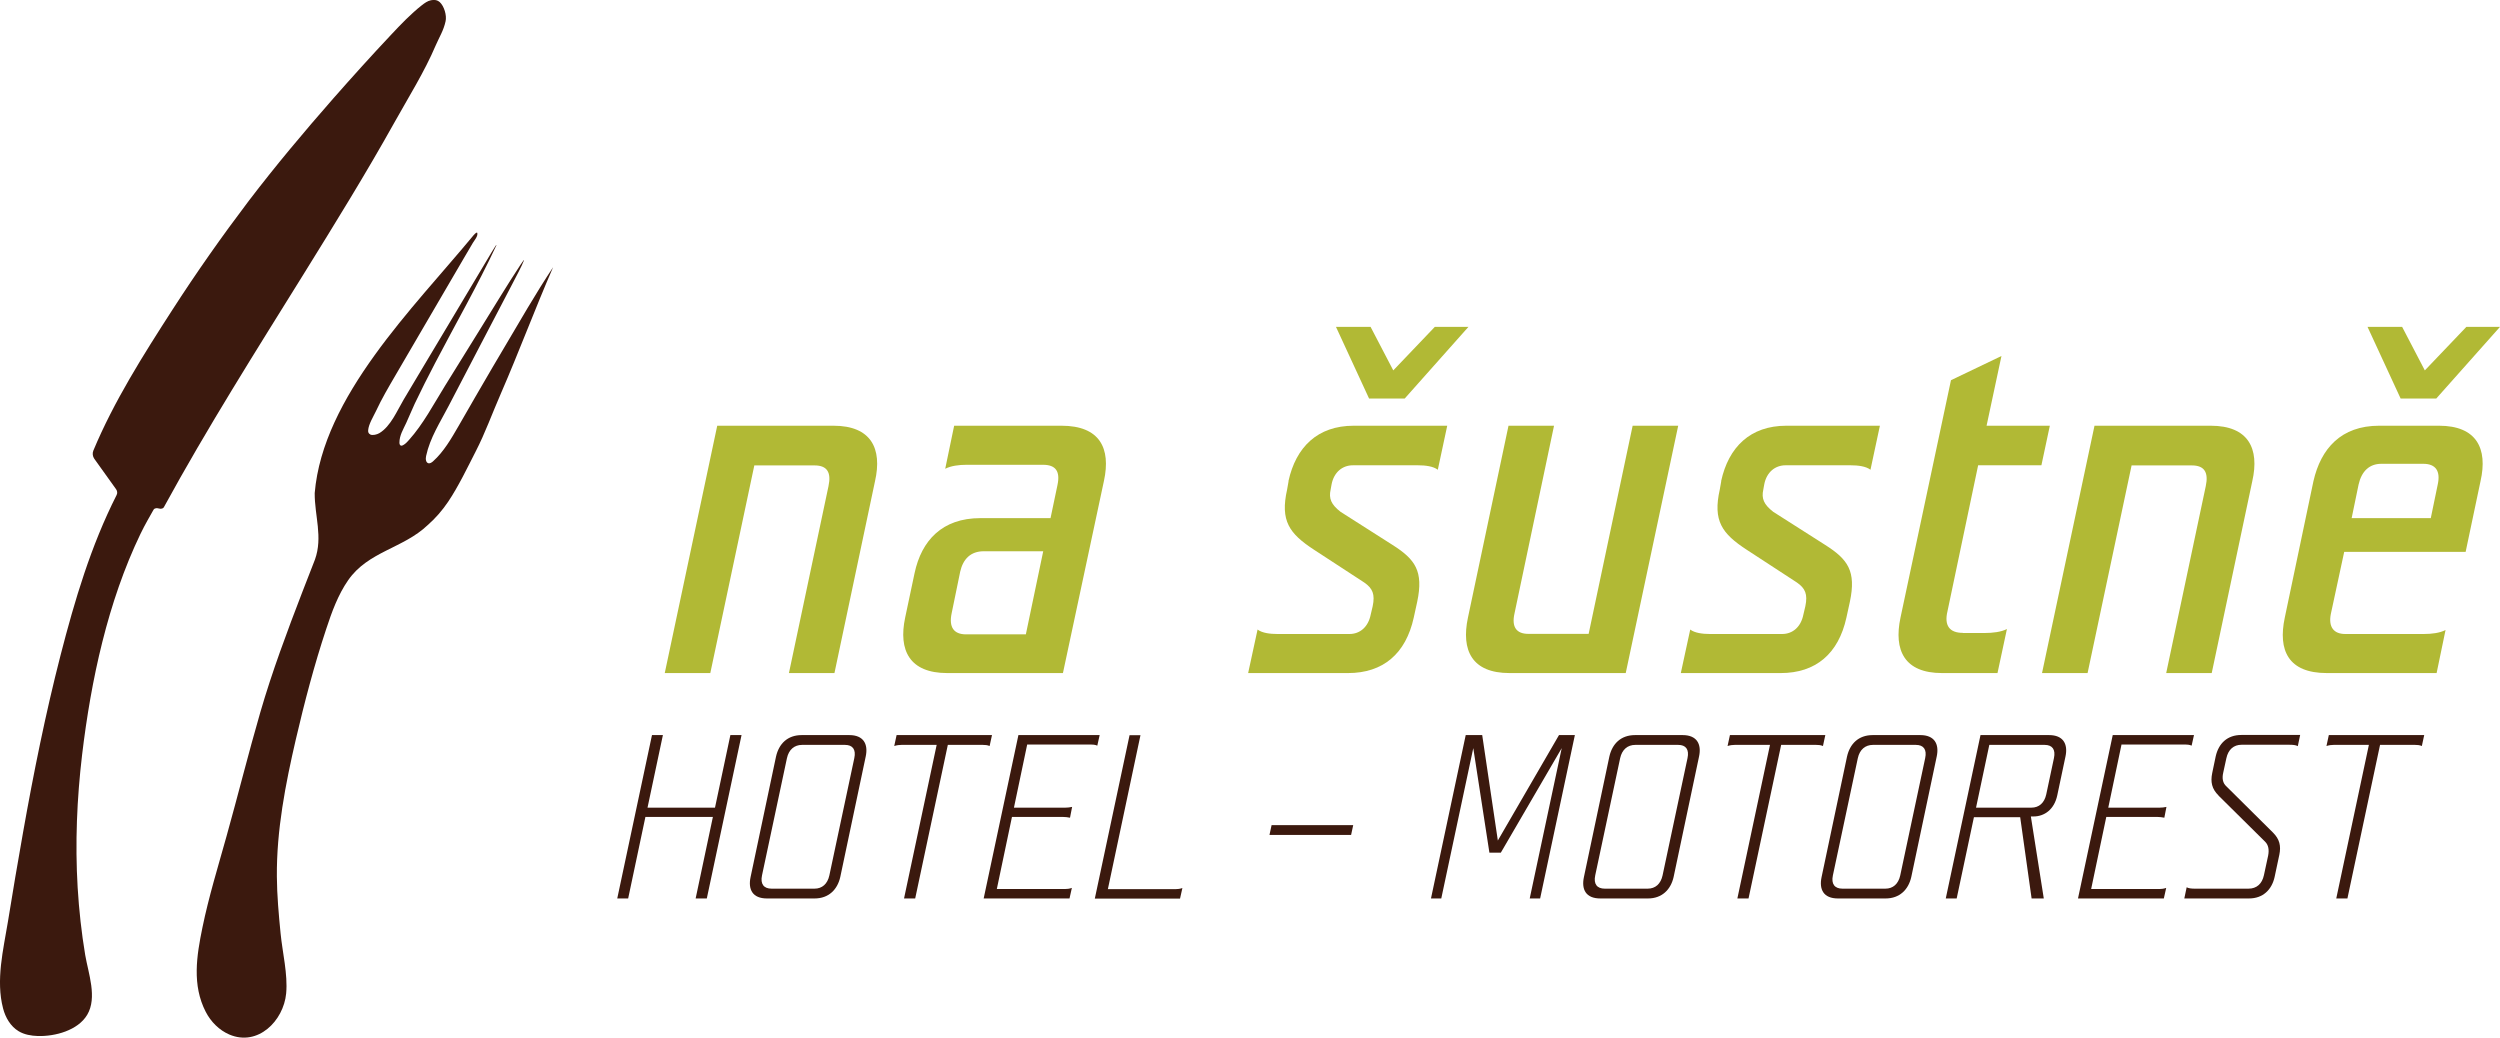 <?xml version="1.0" encoding="UTF-8"?>
<svg id="Layer_2" xmlns="http://www.w3.org/2000/svg" viewBox="0 0 201.54 83.66">
  <defs>
    <style>
      .cls-1 {
        fill: #3b190e;
      }

      .cls-2 {
        fill: #b1b935;
      }
    </style>
  </defs>
  <g id="Layer_1-2" data-name="Layer_1">
    <g>
      <path class="cls-1" d="M52.03,65.86l-1.39,6.57h-.88l2.8-13.17h.88l-1.24,5.85h5.44l1.24-5.85h.9l-2.8,13.17h-.9l1.39-6.57h-5.44Z"/>
      <path class="cls-1" d="M62.56,60.99c.23-1.02.92-1.73,2.07-1.73h3.84c1.13,0,1.54.71,1.32,1.73l-2.05,9.71c-.23,1.02-.94,1.73-2.07,1.73h-3.84c-1.15,0-1.54-.71-1.32-1.73l2.05-9.71ZM68.87,61.12c.15-.7-.13-1.07-.75-1.07h-3.46c-.62,0-1.07.38-1.22,1.07l-2.01,9.45c-.15.7.15,1.07.77,1.07h3.46c.62,0,1.05-.38,1.2-1.07l2.01-9.45Z"/>
      <path class="cls-1" d="M73.78,72.43h-.9l2.63-12.38h-2.84c-.17,0-.36.02-.58.09l.19-.88h7.69l-.19.88c-.19-.08-.38-.09-.55-.09h-2.82l-2.63,12.38Z"/>
      <path class="cls-1" d="M82.81,60.01l-1.07,5.1h4.14c.17,0,.36-.02.55-.06l-.17.87c-.19-.04-.38-.06-.54-.06h-4.14l-1.22,5.81h5.49c.17,0,.36-.02.56-.09l-.19.85h-6.92l2.8-13.17h6.55l-.19.85c-.19-.08-.38-.09-.54-.09h-5.1Z"/>
      <path class="cls-1" d="M89.32,71.68h5.44c.17,0,.36-.02.56-.09l-.19.85h-6.87l2.8-13.17h.88l-2.63,12.42Z"/>
      <path class="cls-1" d="M102.34,67.31l.17-.79h6.58l-.17.79h-6.58Z"/>
      <path class="cls-1" d="M124.17,72.43h-.85l2.58-12.12-4.91,8.43h-.92l-1.3-8.43-2.58,12.12h-.83l2.8-13.17h1.33l1.26,8.5,4.93-8.5h1.28l-2.8,13.17Z"/>
      <path class="cls-1" d="M129.74,60.99c.23-1.02.92-1.73,2.07-1.73h3.84c1.13,0,1.54.71,1.32,1.73l-2.05,9.71c-.23,1.02-.94,1.73-2.07,1.73h-3.84c-1.15,0-1.54-.71-1.32-1.73l2.05-9.71ZM136.04,61.12c.15-.7-.13-1.07-.75-1.07h-3.46c-.62,0-1.07.38-1.22,1.07l-2.01,9.45c-.15.7.15,1.07.77,1.07h3.46c.62,0,1.05-.38,1.2-1.07l2.01-9.45Z"/>
      <path class="cls-1" d="M140.96,72.43h-.9l2.63-12.38h-2.84c-.17,0-.36.02-.58.09l.19-.88h7.69l-.19.88c-.19-.08-.38-.09-.55-.09h-2.82l-2.63,12.38Z"/>
      <path class="cls-1" d="M148.9,60.99c.23-1.02.92-1.73,2.07-1.73h3.84c1.13,0,1.54.71,1.32,1.73l-2.05,9.71c-.23,1.02-.94,1.73-2.07,1.73h-3.84c-1.15,0-1.54-.71-1.32-1.73l2.05-9.71ZM155.2,61.12c.15-.7-.13-1.07-.75-1.07h-3.46c-.62,0-1.07.38-1.22,1.07l-2.01,9.45c-.15.7.15,1.07.77,1.07h3.46c.62,0,1.05-.38,1.2-1.07l2.01-9.45Z"/>
      <path class="cls-1" d="M164.76,72.43h-.98l-.92-6.55h-3.73l-1.39,6.55h-.88l2.8-13.17h5.53c1.13,0,1.54.71,1.32,1.73l-.66,3.12c-.24,1.15-1.04,1.71-1.92,1.71h-.21l1.04,6.6ZM159.3,65.11h4.46c.62,0,1.05-.38,1.2-1.07l.62-2.92c.15-.7-.13-1.07-.75-1.07h-4.46l-1.07,5.06Z"/>
      <path class="cls-1" d="M171.03,60.01l-1.07,5.1h4.14c.17,0,.36-.02.55-.06l-.17.87c-.19-.04-.38-.06-.54-.06h-4.14l-1.22,5.81h5.49c.17,0,.36-.02.56-.09l-.19.85h-6.92l2.8-13.17h6.55l-.19.85c-.19-.08-.38-.09-.54-.09h-5.1Z"/>
      <path class="cls-1" d="M178.85,64.13c-.54-.53-.66-1.09-.51-1.81l.28-1.34c.23-1.03.92-1.73,2.07-1.73h4.74l-.19.9c-.17-.09-.4-.11-.66-.11h-3.88c-.62,0-1.07.38-1.22,1.09l-.25,1.15c-.11.47-.04.85.25,1.11l3.76,3.73c.53.53.66,1.07.51,1.79l-.38,1.79c-.23,1.03-.94,1.73-2.07,1.73h-5.21l.19-.9c.17.09.4.11.64.11h4.35c.64,0,1.09-.38,1.24-1.09l.34-1.58c.09-.47.02-.85-.24-1.11l-3.76-3.72Z"/>
      <path class="cls-1" d="M189.24,72.43h-.9l2.63-12.38h-2.84c-.17,0-.36.02-.58.09l.19-.88h7.69l-.19.88c-.19-.08-.38-.09-.55-.09h-2.82l-2.63,12.38Z"/>
    </g>
    <g>
      <path class="cls-2" d="M57.26,54.26h-3.67l4.23-19.94h9.37c3.03,0,3.95,1.83,3.35,4.47l-3.27,15.47h-3.67l3.19-15.07c.24-1.12-.12-1.67-1.12-1.67h-4.86l-3.55,16.75Z"/>
      <path class="cls-2" d="M85.69,54.26h-9.33c-3.03,0-3.95-1.83-3.39-4.47l.76-3.59c.56-2.63,2.23-4.43,5.3-4.43h5.66l.56-2.67c.24-1.12-.16-1.63-1.16-1.63h-6.18c-.6,0-1.24.08-1.71.32l.72-3.47h8.65c3.11,0,3.99,1.83,3.43,4.43l-3.31,15.51ZM77.4,46.12l-.68,3.31c-.24,1.12.16,1.71,1.16,1.71h4.82l1.4-6.7h-4.79c-1.04,0-1.67.6-1.91,1.67Z"/>
      <path class="cls-2" d="M103.87,38.79c.6-2.75,2.35-4.47,5.26-4.47h7.54l-.76,3.55c-.36-.28-1-.36-1.59-.36h-5.26c-.84,0-1.52.56-1.71,1.52l-.08.44c-.16.72.04,1.2.8,1.79l4.19,2.67c1.83,1.16,2.51,2.11,1.99,4.58l-.28,1.28c-.64,2.91-2.47,4.47-5.3,4.47h-8.05l.76-3.51c.36.28,1,.36,1.59.36h5.82c.84,0,1.51-.56,1.71-1.56l.16-.68c.2-.96,0-1.44-.68-1.91l-4.03-2.63c-2.03-1.32-2.75-2.35-2.19-4.86l.12-.68ZM115.67,26.35h2.71l-5.14,5.78h-2.87l-2.67-5.78h2.79l1.83,3.51,3.35-3.51Z"/>
      <path class="cls-2" d="M131.62,34.32h3.67l-4.23,19.94h-9.37c-3.03,0-3.91-1.83-3.35-4.47l3.27-15.47h3.67l-3.19,15.15c-.24,1.08.16,1.63,1.12,1.63h4.86l3.55-16.79Z"/>
      <path class="cls-2" d="M138.75,38.79c.6-2.75,2.35-4.47,5.26-4.47h7.54l-.76,3.55c-.36-.28-1-.36-1.59-.36h-5.26c-.84,0-1.52.56-1.71,1.52l-.08.44c-.16.72.04,1.2.8,1.79l4.19,2.67c1.83,1.16,2.51,2.11,1.99,4.58l-.28,1.28c-.64,2.91-2.47,4.47-5.3,4.47h-8.05l.76-3.51c.36.28,1,.36,1.59.36h5.82c.84,0,1.51-.56,1.71-1.56l.16-.68c.2-.96,0-1.44-.68-1.91l-4.03-2.63c-2.03-1.32-2.75-2.35-2.19-4.86l.12-.68Z"/>
      <path class="cls-2" d="M158.25,51.03h1.75c.64,0,1.32-.08,1.79-.32l-.76,3.55h-4.47c-3.03,0-3.91-1.83-3.35-4.47l4.07-19.14,4.07-1.95-1.2,5.62h5.1l-.68,3.19h-5.1l-2.47,11.76c-.28,1.16.16,1.75,1.24,1.75Z"/>
      <path class="cls-2" d="M168.29,54.26h-3.67l4.23-19.94h9.37c3.03,0,3.95,1.83,3.35,4.47l-3.27,15.47h-3.67l3.19-15.07c.24-1.12-.12-1.67-1.12-1.67h-4.86l-3.55,16.75Z"/>
      <path class="cls-2" d="M188.98,44.49l-1.08,5.02c-.2,1.04.24,1.6,1.16,1.6h6.34c.64,0,1.28-.08,1.75-.32l-.72,3.47h-8.85c-3.11,0-3.95-1.83-3.39-4.47l2.31-11c.6-2.63,2.23-4.47,5.3-4.47h4.82c3.03,0,3.95,1.83,3.35,4.47l-1.2,5.7h-9.81ZM196.52,39.06c.24-1.08-.16-1.67-1.16-1.67h-3.39c-.96,0-1.59.6-1.83,1.67l-.56,2.71h6.38l.56-2.71ZM198.83,26.35h2.71l-5.14,5.78h-2.87l-2.67-5.78h2.79l1.83,3.51,3.35-3.51Z"/>
    </g>
    <g>
      <path class="cls-1" d="M35.44.16c.37.33.59,1.09.48,1.56-.16.74-.5,1.26-.8,1.95-.88,2.08-2.21,4.21-3.31,6.18-2.31,4.14-4.84,8.23-7.34,12.26-3.85,6.2-7.76,12.37-11.26,18.78-.02.04-.06.07-.1.09-.29.11-.34-.09-.63.02-.04.02-.08.05-.1.09-.25.45-.69,1.19-1.06,1.96-2.63,5.47-3.98,11.77-4.7,17.79-.42,3.55-.57,7.13-.36,10.7.11,1.83.31,3.65.61,5.45.25,1.47.99,3.43.16,4.82-.75,1.26-2.59,1.75-3.98,1.71-.54-.02-1.09-.11-1.55-.39-.65-.39-1.06-1.1-1.25-1.83-.6-2.28.02-4.75.39-7,.39-2.4.79-4.8,1.22-7.2.85-4.79,1.81-9.56,3.02-14.27,1.15-4.46,2.44-8.81,4.52-12.92.08-.15.06-.33-.04-.47-.59-.82-1.17-1.64-1.76-2.46-.13-.19-.16-.43-.08-.64,1.66-3.98,4.03-7.72,6.37-11.35,1.94-3.01,4-5.94,6.16-8.79,2.16-2.83,4.45-5.56,6.8-8.24,1.54-1.75,3.1-3.48,4.7-5.18.78-.83,1.57-1.66,2.46-2.36.22-.17.45-.34.73-.4.32-.07.54,0,.7.14Z"/>
      <path class="cls-1" d="M29.85,35.03c.2.09.54,0,.73-.11.92-.55,1.43-1.81,1.97-2.72.67-1.12,1.34-2.24,2.01-3.37.56-.94,1.12-1.88,1.68-2.81,1.06-1.78,2.47-4.14,3.4-5.7.26-.43.42-.68.37-.53-1.51,3.23-3.29,6.33-4.94,9.49-.56,1.07-1.11,2.16-1.63,3.25-.24.51-.45,1.04-.69,1.56s-.55,1.01-.55,1.59c0,.09.02.2.11.24.06.02.13,0,.18-.03.19-.1.33-.25.47-.41,1.16-1.29,2-2.9,2.91-4.37.96-1.55,1.93-3.1,2.89-4.66,1.06-1.7,2.09-3.42,3.19-5.09.21-.32.31-.45.29-.37-.18.48-.67,1.37-.97,1.96-1.7,3.26-3.41,6.51-5.1,9.77-.68,1.31-1.51,2.58-1.82,4.04-.05.23-.03.54.2.59.13.02.25-.07.35-.15.88-.79,1.48-1.84,2.07-2.86,1.82-3.18,3.68-6.35,5.55-9.49.67-1.12,1.35-2.22,2.07-3.31-1.47,3.38-2.74,6.8-4.21,10.18-.7,1.6-1.28,3.22-2.02,4.65-.67,1.31-1.41,2.86-2.24,4.09-.47.69-1.01,1.32-1.64,1.87-1.97,1.88-4.8,2.12-6.41,4.44-.82,1.18-1.32,2.56-1.77,3.93-.97,2.92-1.75,5.9-2.45,8.9-.84,3.63-1.56,7.33-1.53,11.06.01,1.53.15,3.06.3,4.59s.59,3.29.45,4.83c-.21,2.23-2.29,4.3-4.58,3.32-.82-.35-1.49-1.03-1.9-1.82-1.12-2.17-.74-4.52-.27-6.81.51-2.48,1.26-4.91,1.94-7.35.93-3.32,1.76-6.67,2.72-9.98s2.17-6.54,3.41-9.76c.33-.86.66-1.71,1-2.57.65-1.82-.03-3.52-.02-5.36.66-7.8,7.96-14.92,12.81-20.79.08-.09.16-.18.28-.22.13.25-.23.65-.34.84l-.7,1.19-1.39,2.38-2.78,4.76-1.36,2.33c-.56.96-1.12,1.91-1.59,2.92-.21.44-.58,1.03-.62,1.52-.02.19.06.29.17.34Z"/>
    </g>
  </g>
</svg>